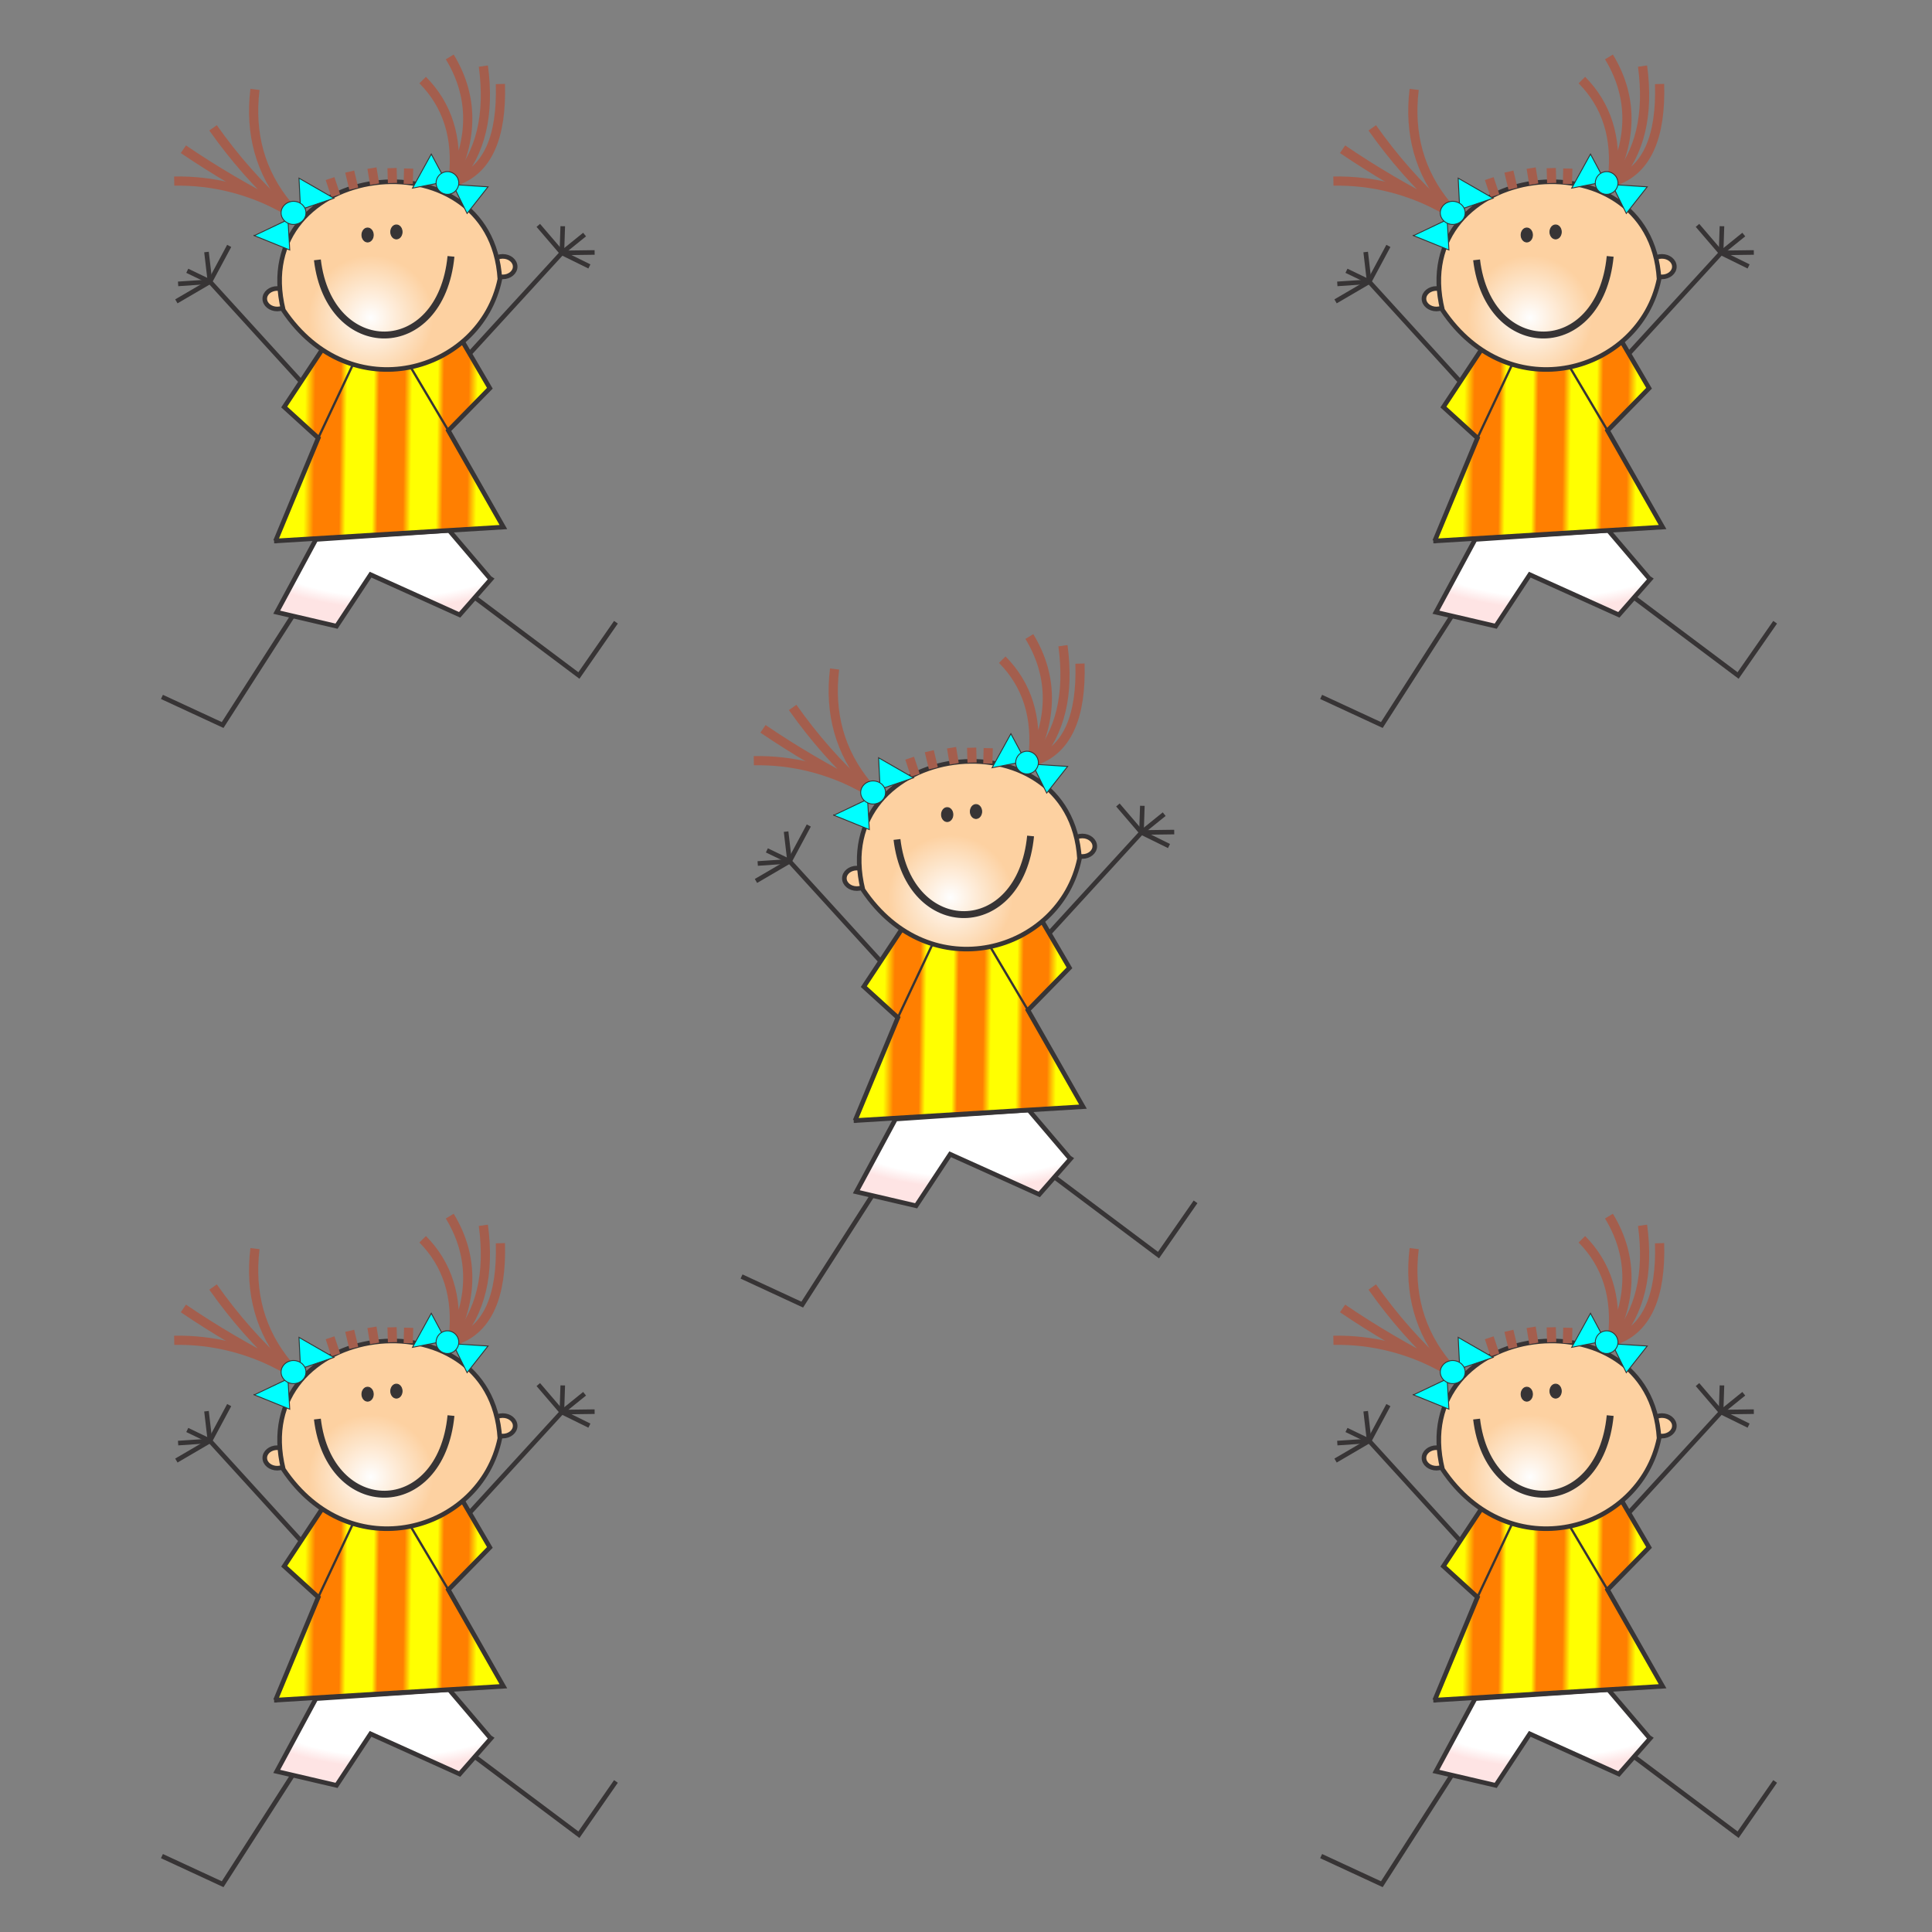 <svg width="100%" height="100%" viewBox="0 0 500 500" 
     xmlns="http://www.w3.org/2000/svg"
     xmlns:xlink="http://www.w3.org/1999/xlink">
     
  <rect x="0" y="0" width="500" height="500" fill="#808080" stroke="none"/>
     
  <desc>
    5 Girls doing cartwheels
    
    remix of: https://openclipart.org/detail/183572/girl-stick-figure-doing-handstand

    Jay Nick
    STEAMcoded.org
  </desc>

  <defs>
    <radialGradient id="imagebot_501" gradientUnits="userSpaceOnUse" cy="592.95" cx="357.22" r="90.189">
      <stop stop-color="#fefefe" offset="0"/>
      <stop stop-color="#fdd1a1" offset="1"/>
    </radialGradient>
    <linearGradient id="imagebot_509" y2="438.22" gradientUnits="userSpaceOnUse" y1="434.53" gradientTransform="scale(1.071 .933)" x2="467.46" x1="151.94">
      <stop stop-opacity=".996" stop-color="#ff0" offset="0"/>
      <stop stop-opacity=".996" stop-color="#ff0" offset=".121"/>
      <stop stop-opacity=".996" stop-color="#ff7f00" offset=".16"/>
      <stop stop-opacity=".996" stop-color="#ff7f00" offset=".266"/>
      <stop stop-opacity=".996" stop-color="#ff0" offset=".293"/>
      <stop stop-opacity=".996" stop-color="#ff0" offset=".402"/>
      <stop stop-opacity=".996" stop-color="#ff7f00" offset=".434"/>
      <stop stop-opacity=".996" stop-color="#ff7f00" offset=".543"/>
      <stop stop-opacity=".996" stop-color="#ff0" offset=".566"/>
      <stop stop-opacity=".996" stop-color="#ff0" offset=".68"/>
      <stop stop-opacity=".996" stop-color="#ff7f00" offset=".707"/>
      <stop stop-opacity=".996" stop-color="#ff7f00" offset=".816"/>
      <stop stop-opacity=".996" stop-color="#ff0" offset=".859"/>
      <stop stop-opacity=".996" stop-color="#ff0" offset="1"/>
    </linearGradient>
    <radialGradient id="imagebot_511" gradientUnits="userSpaceOnUse" cy="426.74" cx="224.33" gradientTransform="scale(1.477 .677)" r="171.45">
      <stop stop-opacity=".996" stop-color="#f0f" offset=".008"/>
      <stop stop-opacity=".996" stop-color="#fff" offset=".031"/>
      <stop stop-opacity=".996" stop-color="#fff" offset=".859"/>
      <stop stop-opacity=".992" stop-color="#ffe5e5" offset="1"/>
    </radialGradient>

    <symbol id="cw" viewBox="0 0 400 400">
  <g transform="rotate(180,200,200)">
    <g transform="translate(-341.38,-663.56)">
      <g style="stroke:#373435;stroke-width:6.647;fill:none">
        <path transform="matrix(.358 0 0 .358 421.59 686.78)" d="M207.78 189.42l-151.5-113.62-53.55 77.01" style="class:fil1 str1;"/>
        <path transform="matrix(.358 0 0 .358 421.59 686.78)" d="M470.39 161.58l100.98-157.35 87.76 40.64" style="class:fil1 str1;"/>
        <path transform="matrix(.358 0 0 .358 421.59 686.78)" d="M458.46 501.09l131.22 144.08 32.82 15.78" style="class:fil1 str1;"/>
        <path transform="matrix(.358 0 0 .358 421.59 686.78)" d="M561.9 696.93l27.78-51.76 48.6-28.41" style="class:fil1 str1;"/>
        <path transform="matrix(.358 0 0 .358 421.59 686.78)" d="M635.76 642.01l-46.08 3.16 5.04 42.92" style="class:fil1 str1;"/>
        <path transform="matrix(.358 0 0 .358 421.59 686.78)" d="M214.71 540.76l-133.81 146.07-32.82 26.51" style="class:fil1 str1;"/>
        <path transform="matrix(.358 0 0 .358 421.59 686.78)" d="M114.99 726.6l-34.09-39.77-39.77-19.57" style="class:fil1 str1;"/>
        <path transform="matrix(.358 0 0 .358 421.59 686.78)" d="M33.56 687.46l47.34-0.63-1.26 38.51 0-0.64" style="class:fil1 str1;"/>
      </g>
      <g style="stroke:#373435">
        <path style="fill-rule:evenodd;stroke-width:6.647;fill:url(#imagebot_511);" transform="matrix(.358 0 0 .358 420.95 686.78)" d="M186.95 216.56l-1.89-1.26 45.44-51.76 128.78 58.07 49.23-74.48 86.48 20.2-57.41 106.54-1.93-1.13-189.98 12.83z"/>
        <path style="fill-rule:evenodd;stroke-width:6.647;fill:url(#imagebot_509);" transform="matrix(.358 0 0 .358 421.59 686.78)" d="M185.04 491.15l59.97-61.23-79.53-139.5 331.4-20.2-1.9 0-61.86 148.97 49.24 44.81-54.29 82.06-203.89 12z"/>
        <path style="stroke-width:3.324;fill:none;class:fil1 str4;" transform="matrix(.358 0 0 .358 421.59 686.78)" d="M245.01 429.92l54.58 91.7"/>
        <path style="stroke-width:3.324;fill:none;class:fil1 str4;" transform="matrix(.358 0 0 .358 421.59 686.78)" d="M433.12 419.19l-50.29 106.64-0.93-0.29"/>
      </g>
      <g style="stroke:#373435">
        <ellipse style="fill-rule:evenodd;stroke-width:6.647;fill:#fdd1a1" cy="620.55" rx="17.99" ry="14.834" transform="matrix(.358 0 0 .358 421.59 686.78)" cx="492.46"/>
        <ellipse style="fill-rule:evenodd;stroke-width:6.647;fill:#fdd1a1" cy="666.95" rx="17.99" ry="14.834" transform="matrix(.358 0 0 .358 421.59 686.78)" cx="166.43"/>
        <path d="M483.63 604.14c52.95 215.3-300.12 259.9-313.09 44.82 28.11-135.65 216.09-189.53 313.09-44.82z" style="fill-rule:evenodd;stroke-width:6.647;fill:url(#imagebot_501);" transform="matrix(.358 0 0 .358 421.59 686.78)"/>
        <ellipse style="fill-rule:evenodd;stroke-width:1.329;fill:#373435" cy="717.13" rx="8.206" ry="10.1" transform="matrix(.358 0 0 .358 421.59 686.78)" cx="320.14"/>
        <ellipse style="fill-rule:evenodd;stroke-width:1.329;fill:#373435" cy="712.71" rx="8.206" ry="10.1" transform="matrix(.358 0 0 .358 421.59 686.78)" cx="361.8"/>
        <path d="M241.23 681.78c14.9-151.48 175.87-150.01 193.16-5.05" style="stroke-width:9.971;fill:none;" transform="matrix(.358 0 0 .358 421.59 686.78)"/>
      </g>
      <g style="stroke:#a45e4d;stroke-width:13.295;fill:none">
        <path transform="matrix(.358 0 0 .358 421.59 686.78)" d="M302.46 808.76l0.58-22.26" class="fil1 str0;"/>
        <path transform="matrix(.358 0 0 .358 421.59 686.78)" d="M326.45 809.4l-0.63-21.52" class="fil1 str0;"/>
        <path transform="matrix(.358 0 0 .358 421.59 686.78)" d="M355.49 809.4l-3.82-23.23" class="fil1 str0;"/>
        <path transform="matrix(.358 0 0 .358 421.59 686.78)" d="M387.68 804.35l-5.89-24.69" class="fil1 str0;"/>
        <path transform="matrix(.358 0 0 .358 421.59 686.78)" d="M416.09 794.24l-8.25-24.69" class="fil1 str0;"/>
      </g>
      <g style="stroke:#a45e4d;stroke-width:13.295;fill:none" transform="translate(5,-5)">
        <path d="M268.2 950.65c-35.94-36.27-50.74-83.32-44.43-141.15-29.32 62.38-27.55 120.58 5.29 174.61" transform="matrix(.358 0 0 .358 421.59 686.78)" style=""/>
        <path d="M220.38 804.56c-36.1 40.52-49.4 95.95-39.92 166.29" transform="matrix(.358 0 0 .358 421.59 686.78)" style=""/>
        <path d="M155.84 944.97c-2.23-76.48 18.35-122.95 61.74-139.41" transform="matrix(.358 0 0 .358 421.59 686.78)" style=""/>
      </g>
      <g style="fill-rule:evenodd;stroke:#373435;stroke-width:1.329;fill:#00ffff" transform="translate(5,-5)">
        <path transform="matrix(.358 0 0 .358 421.59 687.78)" d="M227.35 802.35l55.55-10.73-27.15 49.23-23.35-43.55-58.71-3.79 30.3-38.51z" style=""/>
        <ellipse cy="797.3" rx="16.412" ry="16.412" transform="matrix(.358 0 0 .358 421.59 688.42)" cx="232.4"/>
      </g>
      <g id="imagebot_477" style="stroke:#a45e4d;stroke-width:13.295;fill:none" transform="translate(-2,-2)">
        <path d="M530.22 928.77c7.78-64.47-7.93-120.33-47.13-167.57" transform="matrix(.358 0 0 .358 421.59 686.78)" style=""/>
        <path d="M633.74 842.29c-44.96-30.59-93.54-59.13-145.75-85.63 37.48 33.69 71.76 72.55 102.82 116.56" transform="matrix(.358 0 0 .358 421.59 686.78)" style=""/>
        <path d="M646.99 796.21c-55.15 1.08-108.15-12.1-159-39.55" transform="matrix(.358 0 0 .358 421.59 686.78)" style=""/>
      </g>
      <g style="fill-rule:evenodd;stroke:#373435;stroke-width:1.329;fill:#00ffff" transform="translate(-2,-2)">
        <path transform="matrix(.358 0 0 .358 421.59 686.78)" d="M479.94 696.59l52.29 21.17-1.89 0-66.28 31.56 2.52 51.13-50.49-29.03 66.91-22.73z" style=""/>
        <ellipse cy="750.27" rx="17.99" ry="16.728" transform="matrix(.358 0 0 .358 421.59 686.78)" cx="474.48"/>
      </g>
    </g>
  </g>
    </symbol>
  </defs>
    
  <use width="200" height="200" xlink:href="#cw">
    <animateTransform id="a1" attributeName="transform" type="rotate" begin="0s;a1.end+1s;" values="0,100,100;360,100,100;" dur="2s" />
  </use>
  <g transform="translate(0,300)">
    <use width="200" height="200" xlink:href="#cw">
      <animateTransform id="a1" attributeName="transform" type="rotate" begin="0s;a1.end+1s;" values="0,100,100;-360,100,100;" dur="2s" />
    </use>
  </g>
  <g transform="translate(300,0)">
    <use width="200" height="200" xlink:href="#cw">
      <animateTransform id="a1" attributeName="transform" type="rotate" begin="0s;a1.end+1s;" values="0,100,100;-360,100,100;" dur="2s" />
    </use>
  </g>
  <g transform="translate(300,300)">
    <use width="200" height="200" xlink:href="#cw">
      <animateTransform id="a1" attributeName="transform" type="rotate" begin="0s;a1.end+1s;" values="0,100,100;360,100,100;" dur="2s" />
    </use>
  </g>
  <g transform="translate(150,150)">
    <use width="200" height="200" xlink:href="#cw">
      <animateTransform id="a1" attributeName="transform" type="rotate" begin="0s;a1.end+1s;" values="0,100,100;360,100,100;" dur="2s" />
    </use>
  </g>
</svg>

